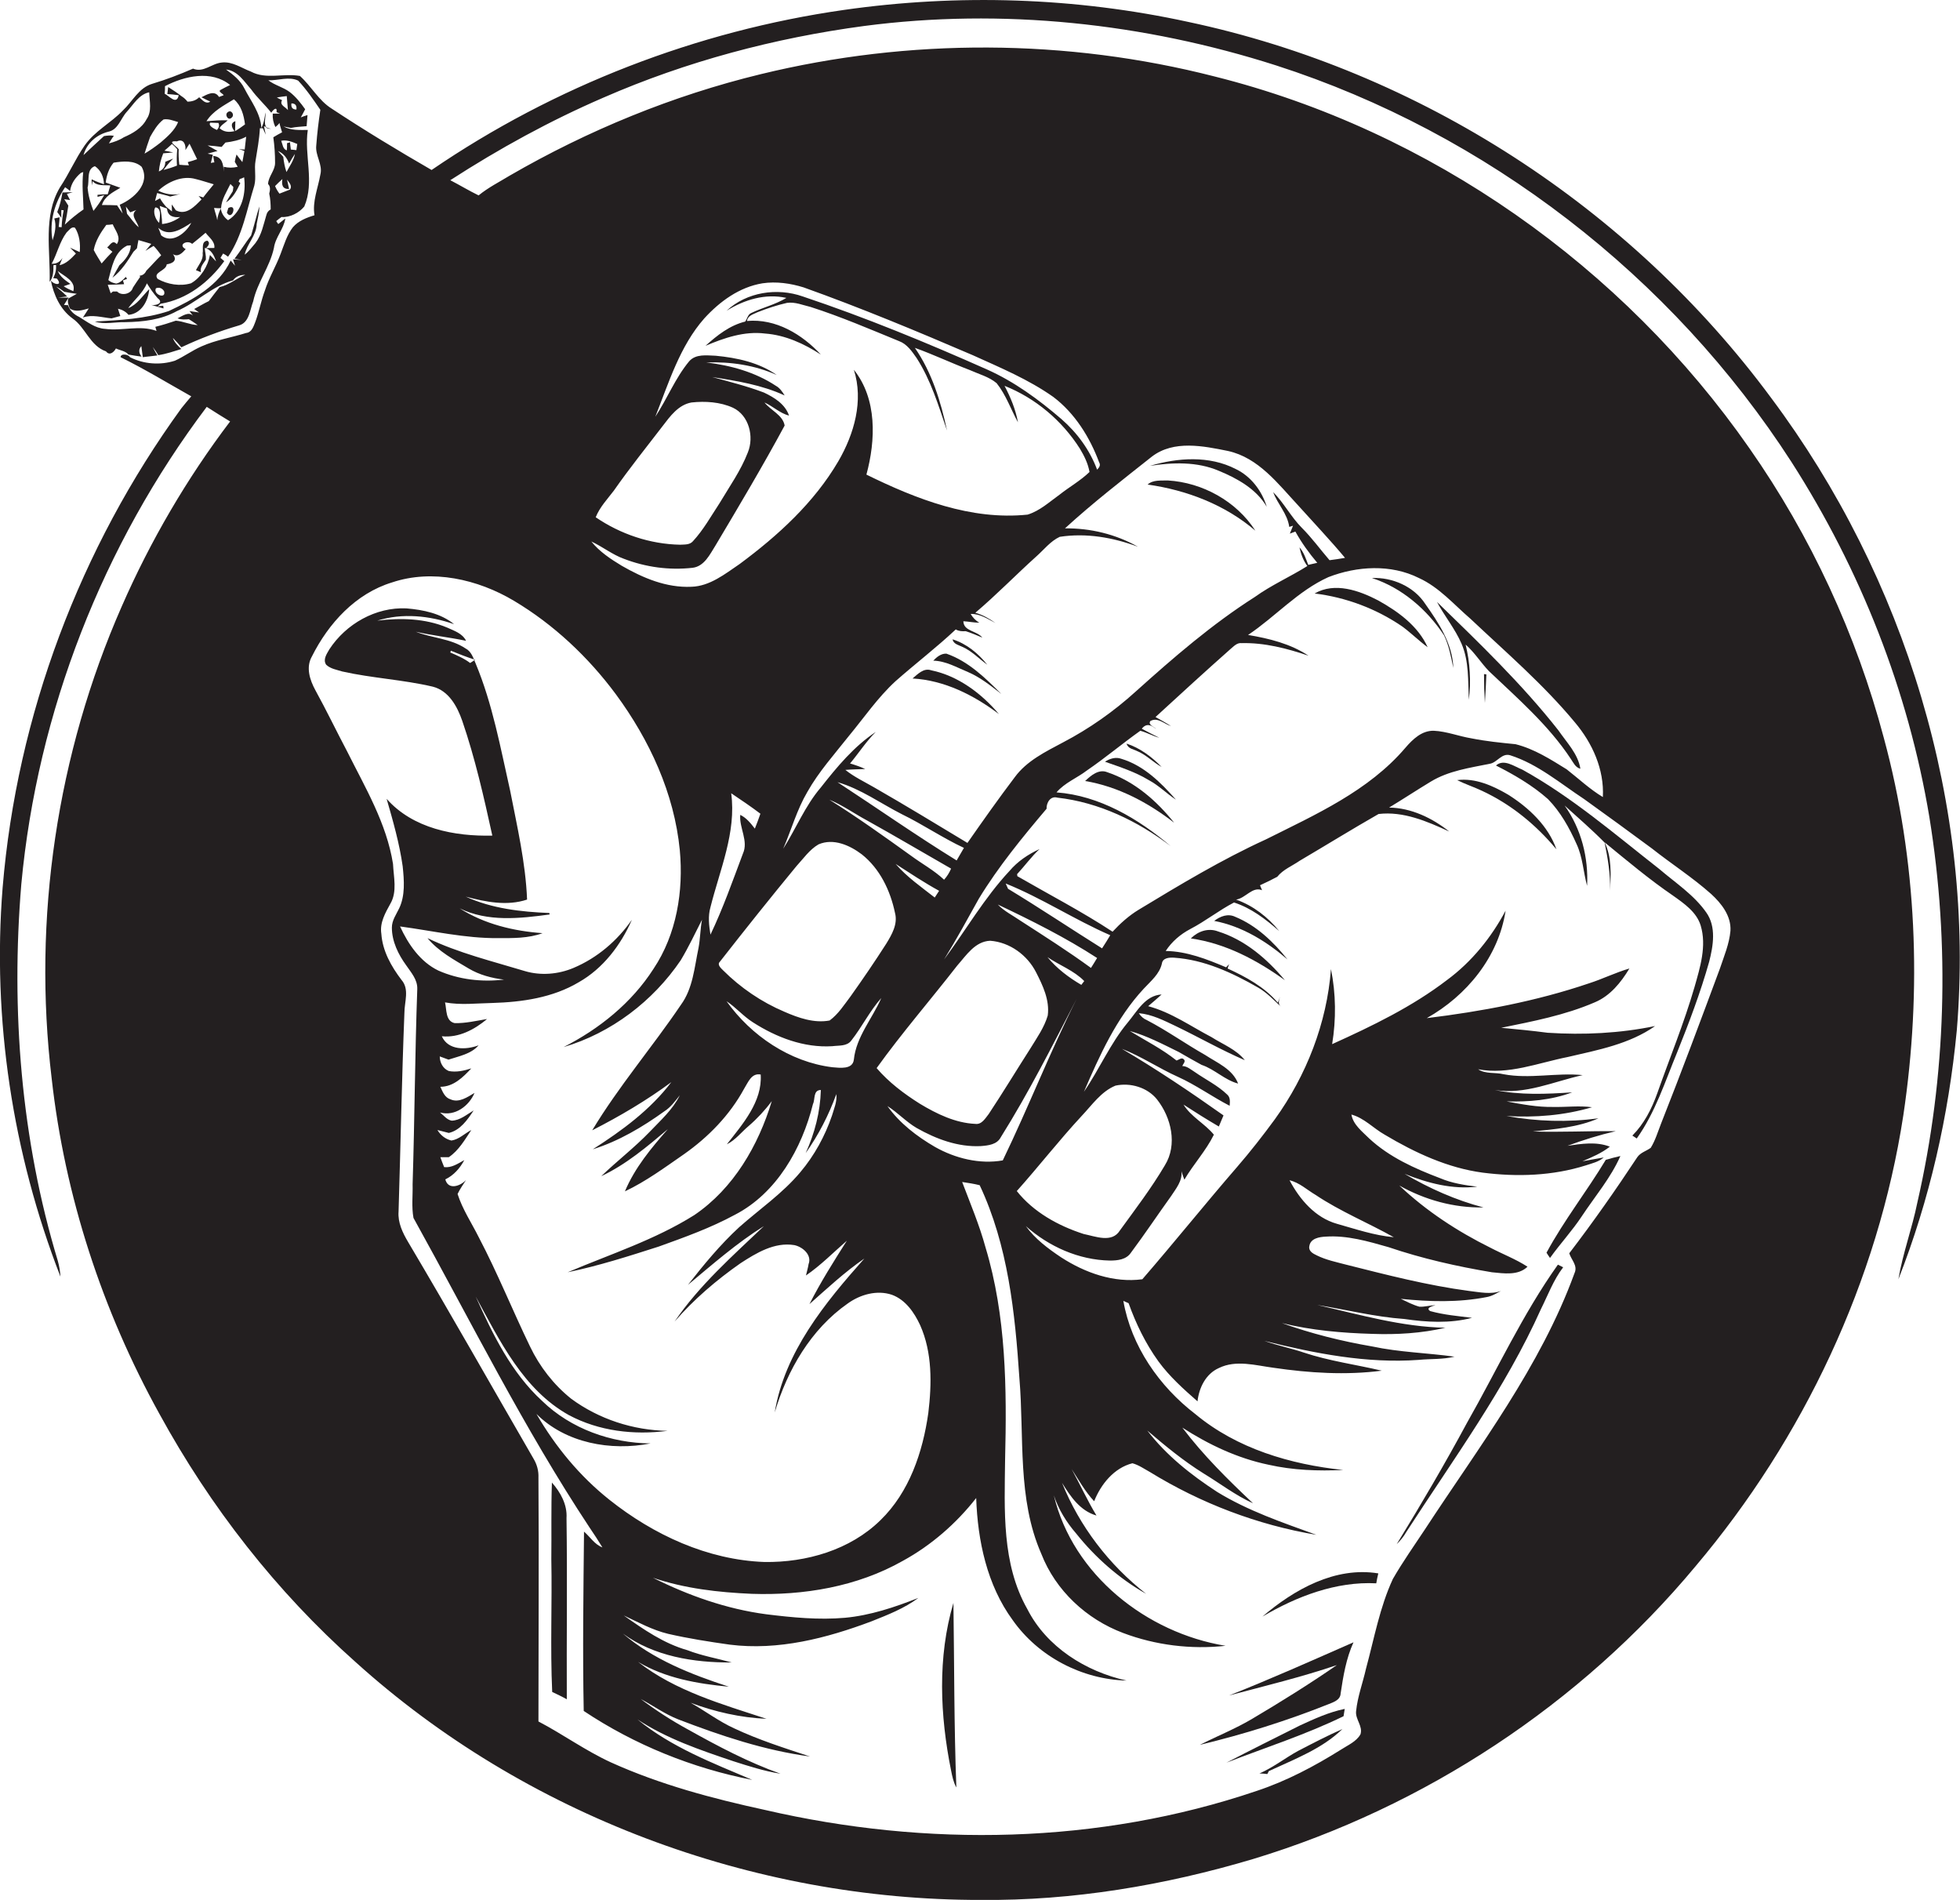 <?xml version="1.0" encoding="utf-8"?>
<!-- Generator: Adobe Illustrator 19.2.0, SVG Export Plug-In . SVG Version: 6.00 Build 0)  -->
<svg version="1.1" id="Layer_1" xmlns="http://www.w3.org/2000/svg" xmlns:xlink="http://www.w3.org/1999/xlink" x="0px" y="0px"
	 viewBox="0 0 671.2 650.5" enable-background="new 0 0 671.2 650.5" xml:space="preserve">
<g>
	<path fill="#231F20" d="M606.5,136.2C558.4,71.1,486.1,24.3,406.9,7.5C368.3-0.9,328.2-2.2,289,3.4c-50.4,7.2-99.2,26.1-141.2,54.8
		c-11.6-6.7-23-13.6-34.2-21c-4.5-2.8-7-7.7-10.9-11.2c-5.6-1-11.6,1.3-16.8-1.5c-3.2-1.2-6.3-3.5-9.9-3.1c-3.5,0.3-6.3,3.6-9.9,2.1
		c-4.6,2-9.3,3.8-14,5.2c-4.6,1.4-6.7,6-10,9.1c-4.1,4.3-9.6,7-13.1,12c-3.2,4.6-5.4,9.8-8.5,14.4C14.7,74,17.3,85.8,17,96.5
		c1.3-1.6,1.3-3.8,1.3-5.7l0.9-0.1c0.1,1.6-0.2,3.1-1,4.5l1.3,0.2c2.2,2.7-1.3,2-2.1,0.6c1,5,3.2,9.9,7.4,13
		c4.5,3.1,6,9.4,11.5,11.3c1.3,1.7,2.8,0.1,3.4-1c1.4,0.7,3.2,0.8,4.3,2.1c1.5,0.3,3,0.5,4.5,0.7c-0.9-1.1-1.2-2.4-0.1-3.6
		c0.2,1.3,0.3,2.5,0.5,3.8c1.2-0.2,3.7-0.4,5-0.6c-0.6-1-1.1-1.9-1.6-2.9c0.7,0.9,1.3,1.8,1.9,2.8c2.7-0.4,5.3-1.3,7.9-2.1
		c-1.2-1.1-2.4-2.3-2.9-3.8c1,1,2,2.1,2.9,3.2c6.4-3,13-5.5,19.8-7.5c3.5-1,3.7-5.4,4.8-8.2c1.4-6.5,5.7-11.8,7.1-18.3
		c0.5-3.7,3.4-6.5,3.9-10.1c-0.8,0.6-1.6,1.3-2.4,1.9c-0.2-0.2-0.5-0.7-0.7-1c0.6-0.5,1.2-1,1.8-1.4c2.9,0.2,6-1.4,7.8-3.6
		c3.6-8.4-0.1-17.5,1.2-26.2c-2.8,0-5.8,0.2-8.3-1.2c0.8,0.2,1.7,0.3,2.5,0.5c1.8-0.4,3.6-0.4,5.4-0.6c0.1-1,0.2-2.8,0.3-3.8
		c-0.8,0.2-1.5,0.5-2.3,0.8c0.5-0.9,1-1.8,1.5-2.8c-1.5-2.1-3.2-4.3-5.3-5.9c-2.3-1.7-5.1-2.3-7.3-4c3.3,0.1,7.1-1.4,10.2,0.1
		c2.9,3.1,5.2,6.5,7.6,10c-0.6,4-1.1,8.1-1.4,12.2c-0.4,3.5,2.3,6.5,1.4,10c-0.8,4.6-2.8,9.2-2,13.9c-2.7,0.8-5.5,1.9-7.4,4.1
		c-2.1,2.7-3,6-4.2,9.1c-1.6,4.3-4,8.2-5.4,12.6c-1.3,3.5-2,7.3-3.3,10.8c-0.6,1.5-1.2,3.5-3.1,3.7c-5.1,1.6-10.4,2.4-15.3,4.6
		c-3.2,1.4-6,3.5-9.1,4.9c-5,1.6-10.7,1.2-15.4-1.2c-0.5-1-3.2-1.4-3.2,0c8.3,4.1,16.2,8.9,24.2,13.4c-1.1,1.3-2.3,2.7-3.4,4.1
		C27.4,187.6,5.8,244.9,0.9,303.9c-3.6,45.1,3.4,91,19.8,133.2c-0.1-1.8-0.4-3.6-0.9-5.4C7.2,390.1,3.7,346,7.3,302.7
		c5.5-59,27.9-116.2,63.5-163.4c2.7,1.7,5.3,3.4,8,5c-14.8,19.5-27.3,40.9-37.1,63.3c-22.2,50.5-30.6,106.9-24,161.7
		c4.5,40.2,17.3,79.4,36.9,114.8c17.4,31.8,40,60.8,67.1,84.9c58,52.4,136.1,81.6,214.2,81.5c31.5,0.3,63-5,93.2-14
		c58.7-17.8,112.2-53,151.5-100.2c37-43.8,62.5-97.7,71.2-154.5c6.4-42.9,4.7-87.2-6.7-129.2c-9.4-35.4-25-69.1-46-99.1
		C555.8,91.3,489.8,44.7,416,26.2c-50.7-13-104.6-13.2-155.5-0.8c-30.1,7.3-59.1,19.2-85.9,34.7c-3.6,2.2-7.4,4.1-10.7,6.8
		c-3.3-1.6-6.4-3.5-9.7-5.2c16.7-10.8,34.2-20.4,52.5-28.3c28.4-12.4,58.6-20.4,89.2-24.5c47.3-6.2,95.8-1,141.1,13.5
		c72.1,23.2,135.5,72.2,176.5,135.8c23.6,36.8,40,78.3,47.2,121.5c7.1,43.7,5.8,88.8-4.1,132c-1.8,8.9-5,17.4-6.5,26.3
		c10.7-27.2,17.2-56,20-85.2C676.5,276,652.5,197.7,606.5,136.2z M99.8,35.4c1.3,0,1.9,0.7,1.7,2.1C100.2,37.5,99.6,36.8,99.8,35.4z
		 M56.5,29.5c6.7-3.5,15.9-5.6,22.3-0.4c-1.1,0.5-2.2,1.1-3.3,1.7c-0.9,0.6,0.8,1.2,1.1,1.8c-0.5,0.2-1,0.4-1.6,0.6
		c-1.5-2.5-4.2-0.8-6,0.1c0.7,0.4,2.2,1.1,3,1.5c-1.6,1-2.7-0.6-3.8-1.5c-1.1,1.1-2.5,1.5-4,1.5c-0.6-0.8-1.3-1.4-2.1-1.9
		c-1.4-1.1-2.9-2.1-4.5-3.1l-0.3,2.4c1.3,0.1,2.6,0.2,3.9,0.4c-0.7,3.5-3.3,0.2-4.8-0.5C56.5,31.1,56.5,30.3,56.5,29.5z M48,94.8
		c-0.8,1.2-1.7,2.4-2.5,3.7c-0.6,2.2-3.9,2.9-5.4,1.3c-0.3,0-1,0-1.4,0l-0.8,0.6l-1-2.9c1.9,0,3.7-0.1,5.6-0.2
		c-0.1-0.3-0.3-1-0.4-1.3l1.4-0.5l-0.4-0.7c-1,1-1.9,2-3.3,2.3c-1-0.2-1.9-0.5-2.7-1.2c1.2-4.3,1.9-9.5,6.4-11.8l1.3-0.1
		c-0.1,2.8-1.9,5-3.9,6.8c-0.8,1.4-1.6,2.8-2.4,4.3c3.1-2.4,5.2-5.7,7.2-8.9c0.3-0.3,0.9-0.9,1.2-1.2c0.2-1,0.3-1.9,0.5-2.8
		c1.5,0.4,3,0.9,4.4,1.3c-0.5,0.6-1.5,1.8-2,2.4c0.9-0.6,1.9-1.2,2.8-1.7c1,1,1.8,2.1,2.6,3.2c-1.8,1.7-3.3,3.5-5.1,5.3
		c-0.5,1.1-1.3,1.6-2.3,1.7L48,94.8z M31.6,63.5l0.1-1.5c1.5,1.8,4,1.3,6.1,1.5c-0.3,1-0.6,2-0.9,3c-0.9,0-2.7,0.1-3.5,0.2
		c0,0.2,0,0.5,0,0.7l2.3-0.6c-1.1,1.9-2.3,3.7-3.7,5.4c-1-2.6-1.8-5.3-2-8c0.7-2.4-0.5-6.3,2.5-7.3c2,1.3,3.1,3.8,3.1,6.2
		c-1.4-0.5-2.8-1-4.2-1.7C31.3,61.7,31.5,62.9,31.6,63.5z M47.5,77.8c-1.6-1.3-2.7-3.1-4-4.6c-0.1-0.6-0.3-1.8-0.4-2.5
		c0.4,0.5,1.1,1.5,1.5,2c0.5-0.2,1.6-0.6,2.1-0.8C44.4,73.6,47,75.8,47.5,77.8z M41,70.1c0.4,1,0.7,2,1,3c-0.7-0.9-1.3-1.9-1.9-2.8
		c-1.7-0.1-3.4-0.1-5.2-0.1c0.9-3,3.8-4.4,6.3-5.9c-1.7-0.6-3.3-1.2-5-1.8c0.3-2.5,1.1-4.9,2.7-6.8c3.1-0.5,7.1-0.9,9.6,1.4
		C51.6,62.8,45.9,68,41,70.1z M36.4,77c0.5,0,1.7-0.1,2.2-0.2c0.9,2.2,3,4.4,1.4,6.8c-1.5-1.7-2.3,0.4-3.3,1.1
		c0.5,0.4,1.3,1.1,1.8,1.5c-1.3,1.3-2.5,2.6-3.7,4c-0.9-1.5-1.9-3-2.7-4.6C32.7,82.4,34.5,79.6,36.4,77z M54.2,65.3
		c3.3-3.1,8.3-5.3,12.8-4c2.1,0.5,4.1,1.2,6.2,1.8c-1.2,1.5-2.5,3-3.6,4.5c-0.4-0.1-1.2-0.4-1.6-0.5c0.3,0.3,0.8,0.9,1,1.2
		c-2.3,2.3-5.2,5.6-8.8,3.7c-0.3-0.5-1-1.5-1.4-2c0,0.6,0.1,1.8,0.1,2.4c-0.5-0.4-1.5-1.2-2-1.6c-0.8-0.9-1.5-1.8-2.1-2.9l-1.7,0.9
		l0.7-2.7c1.5,0.4,3,0.7,4.5,1.2c1.1-0.3,2.3-0.6,3.5-0.9C59.3,66.9,56.6,66.5,54.2,65.3z M56.3,51.6c0.9-0.8,1.8-1.5,2.6-2.3
		c0.5,0.4,1.4,1.3,1.8,1.8c-0.2,1.9-0.2,3.7-0.1,5.6c-1.5,0.6-3.1,1.1-4.6,1.5c1-1.4,2.1-2.7,3.3-3.9c-0.7,0.3-2,0.8-2.7,1.1
		c0,1.6-0.7,2.7-2.2,3.3c0.2-2.1,0.7-4.2,1.5-6.2c1.1-0.1,2.3-0.2,3.4-0.3C58.6,52,57.1,51.7,56.3,51.6z M64.9,49.2
		c0.9,1.8,1.7,3.5,2.6,5.3c-1,0.4-2.1,0.7-3.2,1l0.4,1.1c-0.8,0-2.5-0.1-3.3-0.2c-0.2-1.8-0.3-3.6-0.2-5.3c-0.6-1-4.4-3-0.6-2.7
		c2.3-1.1,3.1,1.2,2.9,3C63.9,50.8,64.6,49.7,64.9,49.2z M65.5,76.3c-1.8,3.5-6.6,7.3-10.3,4.3c-0.3-0.9-0.6-1.7-1-2.6
		C57.8,81.3,62.1,78.5,65.5,76.3z M55.5,76.7c0-2.1-0.3-4.1-0.8-6.2c0.6,0.2,1.8,0.7,2.5,0.9c0.2,2.5,2,3.2,4.5,2.9
		C59.8,75.7,57.7,76.5,55.5,76.7z M54.5,76.3c-1.2-1-2.3-3.8-1.3-5.3C55.5,71.2,54.7,74.6,54.5,76.3z M53.4,98.7
		c1.1-0.4,2.1-0.1,2.8,1C57,102.6,52.3,100.8,53.4,98.7z M54,95.5c-1.8-2.3,2.9-2.7,3.1-5c2-0.3,3.8-1.3,2.1-3.5
		c1.8,1.2,3.3-0.5,4.4-1.7c-2.9-1.5,0.6-3.3,2.2-1.8c1.6-1.3,3.1-2.5,4.6-3.8c1.2,1.6,3.3,3,3,5.2c-0.7,0-2.2,0-2.9,0.1
		c1.2-1.1,1.4-2,0.5-2.6c-2.2,0.3-1.3,2.8-1.6,4.3c0.3,2.2-1.4,4-2.3,5.8c0.4,0.2,1.3,0.5,1.7,0.7c-0.4-1.8,0.9-3,1.7-4.3
		c0.1-1.3-0.3-2.7-0.4-4c2.3,0.5,3.2,2.6,3.9,4.6c-0.5-0.5-1.5-1.6-2.1-2.2c-0.7,3.8-3.1,7.8-6.5,9.7C61.7,98.1,57.4,97.4,54,95.5z
		 M73.3,71.2c0.8,0.1,1.6,0.1,2.4,0.1c0.2-3.1,1.9-5.6,3.2-8.3l1,1c0,0.4-0.1,1.1-0.2,1.5c-0.8,1.3-1.6,2.5-2.3,3.8
		c2.4-1.5,3.7-4.1,4.9-6.6c-0.1-0.1-0.4-0.4-0.6-0.5l0.4-0.9c0.4-0.1,1.2-0.4,1.5-0.6c0.7,5.3-0.6,11.7-5.5,14.7
		c-1.4-1-2.2-2.3-2.5-4c-0.6,1.3-1.1,2.6-1.2,4C74.2,74,73.6,72.6,73.3,71.2z M83.8,51.2c-0.5,0-1.5-0.1-2-0.2
		c0.5,0.2,1.4,0.5,1.9,0.7c-0.2,1-0.5,2.8-0.7,3.8c-0.7-0.9-1.4-1.7-2-2.6c-0.2,0.6-0.5,1.8-0.6,2.5c0.3,0.6,0.7,1.1,1,1.7
		c-1.6,0.4-3.2,0.4-4.8,0c0,0.4,0,1.3,0,1.7c-0.1-2.5-0.5-5.2-3.6-5.4l0.4,2.2c-0.3,0-0.9,0.1-1.2,0.2c0.2-0.7,0.5-2.1,0.7-2.8
		l-1.8-0.4c0.8-0.2,2.5-0.7,3.4-0.9c-1.1-0.6-2.3-1.3-3.4-1.9c1.6,0.1,3.2,0.3,4.8,0.5c0.3-0.4,1-1.1,1.3-1.5c2.4-0.3,4.9-0.8,7.1-2
		C84.1,48.2,84,49.7,83.8,51.2z M72,42c0.7,0,2.1,0.1,2.8,0.1c0.4,0.8,0.2,1.6-0.5,2.4C73.4,44.1,71.2,43.1,72,42z M80.5,44.9
		c0-0.8,0.1-2.5,0.1-3.4c-1.9,0.6-1.2,2.3-0.3,3.4c-2.1,0.5-3.8,0.2-5.1-1c0.6-1.2,1.9-1.8,2.8-2.7c-2.4-0.1-4.9,0.1-7.3,0.3
		c2.2-3.5,6-5.4,9.4-7.5c2.5,2.1,3.4,5.4,3.8,8.6C83.1,43.2,81.4,44.4,80.5,44.9z M56,40.9c1.7-0.3,3.3,0.4,5,0.9
		c-1.2,2.9-3.7,5-6,7c-1.8,1.4-3.6,2.7-5.5,3.8c0.6-1.9,1.2-3.8,1.9-5.7C52.6,44.8,53.9,42.5,56,40.9z M37.1,45.1
		c3.4-0.7,4.2-4.5,6.3-6.8c2.3-2.5,4.2-6,7.7-6.7c0.1,3.1,1,6.5-0.9,9.2c-1.6,3.1-4.8,4.9-7.8,6.2c-1.5,1-3.3,1.6-5.1,2.1
		c0.4-0.7,1.2-2,1.7-2.6c-1.1-0.2-2.3-0.1-3.4,0.1c-1.8,1.6-5.3,4.9-7,6.5C29.7,49,33.1,46.1,37.1,45.1z M22.3,64.1
		c0.6,0.4,1.1,0.8,1.7,1.3c0.3-2.5,1.8-4.6,3.7-6.2l0.8-0.3c-0.5,4.3,0,8.6,0.1,12.8c-2.3,1.6-4.4,3.3-6.4,5.2
		c0.5-2.1,0.9-4.3,1.2-6.5c-0.5-0.7-0.9-1.5-1.4-2.2l2,0.3l-1.1-2.1l2-0.6c-1.2,0-2.3,0.1-3.5,0.1c-0.4,2.3-0.9,4.5-1.8,6.7
		c0.5,0.7,1,1.3,1.4,2l0-2.7l0.8,0.1c-0.4,1.9-0.6,3.8-0.7,5.8l-1-0.1c0.1-0.8,0.3-2.5,0.3-3.3c-0.4,0.1-1.3,0.3-1.8,0.4
		c0.8,2.5,0.2,5-0.6,7.5C16.8,75.8,18.8,69.3,22.3,64.1z M17.7,90.3c1.9-3.5,2.7-7.5,5.1-10.7c0.8-0.7,1.7-2.2,2.9-1.6
		c1.5,2.4,1.9,5.5,1.6,8.3c-1.1-0.5-2.2-1-3.3-1.5c0.5,0.5,1.5,1.5,2,2c-1.6,1.7-3.3,3.5-5.6,4l1-2.5C20.5,89.7,19.3,90.4,17.7,90.3
		z M19.8,92.8c2.2,1.8,6.3,3.4,5.3,6.9c-1.2-0.5-2.3-1-3.3-1.7c0.8-0.3,1.5-0.5,2.3-0.8C22.4,96,20.6,94.8,19.8,92.8z M99.3,64.9
		c-1.2,0.5-2.4,0.9-3.6,1.4c-0.6-0.8-1.1-1.6-1.5-2.6c0.8-0.8,1.6-1.6,2.5-2.4c-0.3,2,0,3.5,2.3,3.4c-0.2-0.8-0.5-2.4-0.7-3.2
		C99,62.5,100.2,63.6,99.3,64.9z M98.1,58.9c-0.6-1.7-0.9-3.5-1.1-5.2c-0.6-0.7-1.2-1.3-1.8-2c1.9,0.8,3.1,2.4,3.8,4.3
		c0.6-1.1,1.3-2.3,2-3.3C100.6,55,99.2,56.8,98.1,58.9z M101.8,49.3c-0.1,0.5-0.2,1.6-0.3,2.1c-0.5,0-1.4-0.2-1.9-0.2
		c-0.1-0.6-0.2-1.8-0.3-2.5c-0.3,0.1-0.8,0.3-1,0.3c0,0.6,0,1.9-0.1,2.5c-1.4-0.5-1.4-2.1-1.9-3.3C98.3,47.8,100.1,48.6,101.8,49.3z
		 M98.2,32.9c0.1,1.6,0.3,3.2,0.4,4.8c-0.8-1.1-3-1.7-2-3.4c-0.5-0.2-1.4-0.7-1.8-0.9C95.6,33.2,97.4,33,98.2,32.9z M92.9,38.6
		c0.6-1,2.1-2.4,1.8-0.2l1.2,0.5c-0.6,0-1.9,0-2.5,0c-0.1,1.6,0.2,3.1,0.9,4.6c0.5-0.4,1-0.8,1.4-1.4c0.2,1.1,0.6,2.1,0.9,3.2
		c-1,0.5-2,1.1-3,1.7c0.4,2.9,0.6,5.8,0.6,8.8c0,2.6-2.3,4.6-2.4,7.2c0.9,0.9,0.7,2.1,0.4,3.3c0.4,1.8,0.5,3.6,0.5,5.4
		c-0.8,0.4-1.3,1.1-1.5,2c-1,3.3-1.6,6.7-3.7,9.5c-1.2,1.4-2.3,2.9-3.7,4c0.8-3.8,4-6.5,4.1-10.5c0.4-2,0.9-4,0.9-6
		C87.8,74,87,77.3,86,80.6c-2,2.6-3.7,5.4-5.7,8c0.6,0.1,1.9,0.3,2.5,0.4l-3-0.2l0.7,2.2c-0.5-0.6-1-1.2-1.5-1.8
		c-4,8.6-12.9,13.4-21.2,17.3c-8.1,2.7-16.8,3.1-25.3,3.6c3.3,1.1,6.9,0.1,10.4,0.2c6.1-0.1,12.3-0.8,17.7-3.8
		c6.7-2.9,12-8.5,19.2-10.5c1-1.4,2.5-1.9,4.2-1.9c-3,1.2-5.6,3.5-8.8,4.2c-1.3,1.6-2.5,3.2-3.7,4.8c-1.7,0.8-3.3,1.8-5,2.7
		c0.5,0.4,1.1,0.8,1.7,1.2l-3.3-0.5l1.2,1.6c-1.5-1.5-3.5,0-5.3,0.9c1.3,0.5,2.6,0.4,3.9,0.3c1,0.6,2,1.3,3,2
		c-2.6-0.1-4.9-1.3-7.5-1.5c-2.3,0.8-4.6,1.5-7,2.1c0.1,0.3,0.3,1,0.4,1.4c-5.7-2.1-11.7,0.1-17.6-0.7c-3.4-0.2-6.1-2.4-8.9-4.1
		c-1.7-0.8-3.2-2.1-3.8-4c-0.4,0-1-0.1-1.4-0.1l1.6-2.5l-3.6,0c0.8-0.1,2.4-0.3,3.1-0.4c-0.9-0.9-2.8-2.6-3.8-3.4
		c1,0.5,1.9,1.1,2.8,1.8c1.4,0.3,2.9,0.5,4.3,0.7c-0.7,0.4-2.2,1.2-2.9,1.6c-0.4,1.2,0.1,2.3,0.5,3.4c2,1.4,4.3,0.6,6.5,0
		c-0.5,0.8-1.5,2.3-2,3.1c3.2-1.1,6.5,0,9.8,0.3c0.8-0.2,2.2-0.6,3-0.8c-0.3-0.8-0.5-1.7-0.8-2.5c1.4,0.3,2.7,1,3.6,2.1
		c4.4-0.4,6.8-4.8,7.1-8.8c-2.3,2.3-4.1,5.3-7.2,6.5c2.1-2.9,5-5.1,6.4-8.5c1.1,1.8,2.3,3.5,3.7,5.1c2.3,1.7-0.7,2.6-2.2,2.3
		c1.4,0.4,2.8,0.8,4.2,1.2l-0.1-0.9l-1.9,0.2l1-0.9c9-1.5,16.5-7.3,21.8-14.6c-0.3-0.3-1-0.8-1.3-1.1c0.2-0.4,0.7-1.1,0.9-1.5
		c0.6,0.3,1.2,0.7,1.7,1.1c5-7.3,6.4-16.1,9-24.4c0.7-2.8-0.1-5.7,0.4-8.4c0.6-3.7,1.3-7.4,1.5-11.2l1,0c0.2,0.5,0.7,1.6,1,2.2
		l-0.6-2.9c0.2,0.1,0.5,0.2,0.8,0.3c-1-1.1-0.1-3.5-0.3-5c-0.3,1.8-0.5,3.7-1.4,5.3c-0.3-5.1-3.6-9.2-5.8-13.5
		c-1.4-2.8-3.8-4.7-6.3-6.5c4,0.4,6.2,4.1,8.6,6.8C88,33.4,90.7,35.8,92.9,38.6z M485.9,197.9c7,3.2,12,9.1,17.7,14
		c12.2,11.5,25,22.5,35.7,35.4c6,7.1,10.1,16.1,9.6,25.6c-4.5-2.7-8.3-6.3-12.4-9.5c-5.5-3.4-11.1-7-17.5-8.6
		c-5.1-0.5-10.1-1-15.1-2c-4.3-0.7-8.5-2.4-12.9-2.6c-4.1-0.1-7.2,2.9-9.7,5.8c-12.6,14.8-30.8,22.9-47.8,31.4
		c-15.1,6.9-29.4,15.5-43.6,24.1c-3.3,2-6.3,4.7-8.9,7.5c-10.5-6.9-21.7-12.7-32.6-19c0-0.2-0.1-0.5-0.1-0.7c2.6-2.8,4.9-6,7.7-8.6
		c-3.9,1.8-7.5,4.2-10.3,7.5c-8.6,9.2-14.9,20.2-22.4,30.3c4.2-6.8,8-13.8,11.9-20.8c6.7-11,14.9-21,23.2-30.8
		c-0.1-2,1.3-4.5,3.7-3.8c14.2,1.6,27.5,8,38.8,16.6c-11.1-9.4-24.4-17.3-39.1-18.4c2.8-3.3,7-4.9,10.4-7.5
		c6.3-4.3,12.1-9.2,18.3-13.6c2.2,0.6,4.3,1.8,6.5,2.4c-2-1-4-2-6-3.1c1.6-2,3.2-1.3,4.9,0.1c-0.7-0.9-2.8-1.3-2-2.7
		c2.5-1.5,4.8,1,7.1,1.7c-1.7-1.1-3.5-2.1-5.3-3.1c8.5-7.8,17-15.6,25.7-23.3c1.1-0.9,2.2-2.2,3.8-2c7.8-0.2,15.5,1.8,22.9,4.3
		c-6.2-4.1-13.5-5.9-20.7-7.1c9.4-6.3,17.1-15.1,27.5-19.8C464.7,193.8,476.3,193.1,485.9,197.9z M250.4,271.6c3.4,2.3,6.7,4.5,10,7
		c-0.6,1.7-1.2,3.4-1.9,5.1c-1.4-1.8-2.9-3.7-5-4.7c-0.4,4.5,2.9,8.9,0.9,13.3c-3.5,9.3-6.8,18.7-11.1,27.7c-0.5-3.1-0.9-6.3,0-9.4
		C246.5,297.8,252.2,285,250.4,271.6z M246.5,329.3c8.6-11,17.3-21.9,26.2-32.7c2.4-2.6,4.5-5.7,7.6-7.5c5.1-2.2,10.7,0.3,14.8,3.4
		c6.2,4.9,9.8,12.4,11.4,20.1c1,3.8-1.1,7.4-3,10.5c-3.9,6.1-8,12.1-12.2,18c-2.2,2.9-4.2,6.1-7.2,8.3c-5.3,1-10.7-0.9-15.5-3
		c-7.8-3.3-15-8.2-21-14.2C246.9,331.5,245.5,330.3,246.5,329.3z M296.9,280.9c9.7,5.4,19.2,11,28.8,16.5c-0.6,1.4-1.4,2.7-2.4,3.8
		c-3.4-3.2-7.5-5.4-11.3-8.2c-9.2-6.6-18.4-13.2-28-19.2C288.6,275.7,292.6,278.6,296.9,280.9z M286.8,267.8c8,2.3,14.8,7.3,22.1,11
		c7.2,3.5,13.9,8.1,21.2,11.5c-0.8,1.4-1.7,2.9-2.5,4.3C313.8,286.1,300.4,276.7,286.8,267.8z M321.6,305c-0.5,0.8-1,1.5-1.5,2.3
		c-4.6-3.6-9.5-7-13.4-11.5C311.7,299,316.5,302.2,321.6,305z M257.8,350c8.1,5.2,17.5,8.8,27.2,8.2c2.2-0.3,5,0.1,6.5-1.9
		c3.7-4.7,6.3-10.1,10.3-14.6c-3.1,7.1-8.6,13.3-9.4,21.1c-0.4,3.5-4.9,2.8-7.4,2.6c-14.5-1.8-27.8-10.8-36.2-22.6
		C252,344.9,254.5,347.9,257.8,350z M327.8,330.6c3.1-3.5,6.1-8.3,11.3-8.5c6.7,0.5,12.7,4.9,15.7,10.8c2.3,4.5,4.7,9.5,4,14.8
		c-1.2,4.1-3.7,7.6-5.9,11.2c-4.8,7.5-9.4,15.1-14.3,22.5c-1.2,1.5-2.4,3.7-4.6,3.4c-6.8-0.3-13.2-3.4-19-6.9
		c-5.4-3.4-10.6-7.3-14.8-12.2C308.9,353.6,318.7,342.3,327.8,330.6z M313.9,386.2c6.7,3.8,14.2,6.6,22,6.2c2.5-0.2,5.5-0.5,6.8-3
		c9.6-15.3,17.7-31.4,26-47.4c-9.1,18.1-16.5,37.1-25.3,55.3c-7.9,1.4-16.3-0.7-23.2-4.6c-6.2-3.6-12.1-8.1-16.3-14
		C307.4,380.9,310.3,384.1,313.9,386.2z M370.4,382.1c3.6-3.8,6.7-8.4,11.6-10.4c5.1-1.1,10.9,0.6,14.2,4.7
		c4.9,6.2,7.1,15.5,2.7,22.6c-4.6,7.8-10.1,15-15.4,22.3c-2.7,4.4-8.4,2-12.4,1.2c-8.7-2.8-17.2-7.5-22.9-14.7
		C355.7,399.4,362.7,390.4,370.4,382.1z M370.3,337.2c-4.3-2.5-8.4-5.6-11.6-9.5c4.1,2.8,9.1,4.6,12.6,8.2
		C371,336.3,370.5,336.9,370.3,337.2z M349.4,315.2c-2.6-1.8-5.5-3.2-7.7-5.5c11.6,5.5,23.2,11.3,34,18.3c-0.7,1.2-1.4,2.3-2.1,3.4
		C365.8,325.7,357.6,320.5,349.4,315.2z M345.2,304.3c-0.2-0.4-0.6-1.3-0.8-1.8c12.4,5,23.6,12.4,35.8,17.7c-0.9,1.5-1.8,3-2.8,4.5
		C366.7,318,356.1,310.9,345.2,304.3z M420.5,154.4c10.5,2.3,17.2,11.3,24.1,18.7c5.4,6,10.9,11.8,16,17.9c-1.8,0.3-3.5,0.6-5.3,0.8
		c-3.2-3.7-6-7.6-9.5-11.1c-3.7-3.7-6.1-8.5-9.8-12.2c1.5,4.1,4.9,7.4,5.5,11.9c0.3-0.1,1-0.3,1.3-0.4c-0.3,0.7-0.8,2-1.1,2.7
		l1.9-0.7c2.1,3.8,4.7,7.4,7.5,10.7c-0.8,0.2-2.3,0.5-3.1,0.7c-0.8-2.1-1.5-4.3-3-6c0.5,2.3,1.3,4.5,2.7,6.4
		c-5.9,3.7-12.3,6.5-18,10.6c-14.6,9.3-27.8,20.7-40.7,32.3c-7.6,6.9-16,12.8-25,17.5c-6,3.2-12.4,6.3-16.5,11.9
		c-5.6,7.4-10.9,14.9-16.2,22.5c-10.6-6.4-21.3-12.9-32.1-19.1c-3.3-1.9-6.7-3.5-9.7-5.9c2.3-0.2,4.5-0.2,6.8-0.3
		c-1.7-0.8-3.5-1.4-5.2-1.9c3-3.6,5.5-7.5,8.8-10.8c-7.5,5-13.3,12-18.8,19c-5.4,6.3-8.5,14.1-12.9,21c2.8-6.5,4.7-13.4,8.3-19.5
		c3.9-6.9,9.2-12.8,14.1-19c5.3-6.4,10-13.3,16.1-18.9c6.8-6,14-11.5,20.6-17.7c1,0.6,2.2,0.7,3.4,0.6c1.9,0.6,3.8,1.4,5.7,2.2
		c-1.9-2.4-6.4-2.1-6.5-5.6c1.8,0.1,3.7,0.5,5.5,0.5c-1.3-0.7-2.3-1.8-3-3c3.2-0.1,5.8,1.7,8.5,3.1c-2.1-1.5-4.4-2.8-6.9-3.5
		c7.2-6.1,13.9-13,20.9-19.3c2.6-2.3,4.8-5.2,8-6.7c9-1.4,18.3,0.2,26.8,3.4c-7.6-4.3-16.3-6.4-25-6.3c9.5-8.7,19.7-16.6,29.8-24.6
		C402,150.6,412.1,152.7,420.5,154.4z M210.2,168c5.3-7.6,11.1-14.8,16.7-22.1c2.6-3.4,5.4-7.3,9.9-8.1c4.7-0.5,9.8-0.2,14.2,1.8
		c5.5,2.6,7.3,9.9,5.1,15.3c-2.4,6.2-6.3,11.7-9.7,17.4c-2.9,4.4-5.5,9.1-9.1,13c-1.1,1.3-2.9,1.1-4.4,1.2
		c-10.3-0.2-20.4-3.6-28.9-9.4C205.4,173.6,208,170.9,210.2,168z M213.6,191.3c7.5,2.9,15.6,4,23.6,3.1c4-0.5,5.9-4.6,7.8-7.6
		c8.1-13.6,16.2-27.2,23.7-41.1c-0.6-3.6-4.8-5.2-6.9-7.9c2.9,1.3,5.3,3.7,8.4,4.5c-1.3-3.9-5-6.2-8.6-7.9
		c-5.8-2.2-11.8-3.7-17.7-5.3c8.4,1.3,17,2.7,24.8,6.3c-0.8-1.3-1.7-2.6-3-3.3c-7.1-4.7-15.5-7-23.8-8c8.2-0.3,16.6,0.9,24.1,4.3
		c-6.1-4.3-13.6-5.9-20.9-6.6c-3.1-0.1-6.8-0.7-9.1,1.9c-4.8,5.8-7.5,12.8-11.6,19c4.6-11.6,8.4-24.2,16.8-33.7
		c5.3-5.8,12-10.7,19.9-12c4.7-0.7,9.6,0,14.1,1.4c19.6,7,38.8,15,57.9,23.2c9.5,4.3,19.1,8.3,27.6,14.3
		c7.4,5.6,12.5,13.8,15.7,22.4c0.6,1,0,1.8-0.7,2.5c-2.5-6.7-6.8-12.6-12.2-17.3c-7.8-6.7-16.1-12.8-25.5-17
		c-20.7-9.2-41.6-17.8-63.1-25c-8.8-3.1-19.2-1.5-26.1,4.9c6.1-3.8,13.3-6,20.5-4.4c-3.8,2.3-8.2,3.3-12.1,5.2
		c-1.1,0.5-1.3,1.9-2,2.9c-5.3,1.3-9.6,4.7-13.6,8.3c6.4-2.7,13.3-5.1,20.4-4.2c6.9,0.5,13.4,3.5,19.1,7.2
		c-6.4-6.9-15.4-12.4-25.3-11.5c0.3-1.9,2.2-2.3,3.6-3c3.3-1.3,6.6-2.4,10.1-3.2c2.8-0.4,5.5,0.8,8.1,1.4
		c10.3,3.3,20.3,7.6,30.3,11.7c2.7,1,4.4,3.5,6,5.8c4.9,7.6,7.5,16.3,10.4,24.8c-2.1-9.9-5.2-19.9-11-28.3
		c6.4,2.3,12.5,5.2,18.8,7.6c3.1,1.4,6.6,2.3,9.2,4.5c3.2,4,4.9,9,7.3,13.4c-0.8-4.4-2.5-8.5-4.6-12.5c10.6,4.2,19.7,11.9,25.8,21.5
		c1.5,2.5,2.8,5.1,3.3,8c-3.1,3-6.9,5.1-10.3,7.8c-3.5,2.5-6.7,5.5-10.9,6.8c-19.4,2-38.1-5.3-55.2-13.7c3.2-11.8,3.7-25.9-4.3-35.9
		c3.4,10.6,0.1,22-5.3,31.3c-8.3,14.2-20.7,25.5-33.8,35.2c-5,3.4-10.2,7.6-16.5,7.8c-8.6,0.4-16.6-3-23.9-7.2
		c-3.8-2.3-7.6-4.8-10.4-8.3C206.4,187.2,209.7,189.9,213.6,191.3z M176,205.7c13.6,8.1,25.5,19.3,34.9,32
		c11.5,15.6,20,33.9,21.9,53.4c1.3,14-1.1,28.8-9,40.6c-7.5,11.7-18.6,20.6-30.8,26.8c16.3-4.8,30.6-15.7,40.1-29.7
		c2.7-4.5,4.9-9.2,7.3-13.9c-0.6,3.2-0.6,6.5-1.2,9.7c-1.4,6.6-1.9,13.8-6,19.4c-9.8,14.5-21.3,27.9-30.4,43
		c9.4-4.8,18.6-10.2,27.1-16.5c-7.2,9.5-16.9,16.6-26.9,23c8.9-2.8,17-7.6,24.5-13c2.2-1.4,3.7-3.5,5.3-5.5
		c-2.4,4.9-6.6,8.6-10.3,12.5c-5.2,5.4-11.2,10-16.6,15.2c8.5-4,15.7-10.1,22.8-16.1c-5.7,6.5-11.3,13.2-14.7,21.3
		c7.2-3.4,13.7-8.2,20.2-12.7c8.4-5.9,15.7-13.4,20.6-22.4c1.4-2.2,2.5-5.5,5.7-4.9c0.6,9.3-6.2,17-11.6,23.9c3-1.5,5-4.2,7.5-6.3
		c2.9-2.5,5.6-5.4,7.9-8.5c-4.6,15.2-13.1,29.9-26.5,39c-13.5,8.5-28.8,13.4-43.4,19.6c10.6-2.2,20.9-5.5,31.2-8.8
		c8.9-3.2,17.8-6.4,26.1-10.9c14.3-7.4,22.9-22.7,26.7-37.9c0.8-1.6,0-4.8,2.7-4.8c-0.2,7.5-2.1,14.8-5.2,21.6
		c4.4-6.2,7.9-13,10.5-20.2c0.3,2.6-0.8,5-1.5,7.4c-2.4,7-6,13.6-10.8,19.3c-6.1,7.3-14,12.7-21,18.9c-6.5,6-12.1,12.8-17.5,19.7
		c8.4-7,16.7-14.3,26-20.1C251,429.9,239.5,440,231,452.5c6.6-7.6,14.3-14.2,22.6-20c5.4-3.5,11.6-7.3,18.4-6.2
		c2.9,0.6,6.1,3.4,4.9,6.5c-0.2,1.3-0.6,2.6-0.9,3.9c5.1-3.5,9.4-7.9,14-11.9c-4.5,7.1-9,14.2-12.8,21.7c6.1-5.4,12.1-11,18.8-15.6
		c-13.5,15.2-27.3,32-30.7,52.7c4.3-14.5,12.4-28.5,25-37.3c4.3-3.1,10-4.7,15.1-3c4.7,1.7,7.7,6.1,9.7,10.4
		c4.2,9.4,4,20.1,2.8,30.1c-1.9,13.4-6.5,27.1-16.4,36.7c-10.4,10.2-25.4,14.5-39.7,14.3c-19.5-0.7-38-9.3-53.1-21.3
		c-10.2-8.1-18.5-18.2-25-29.4c10,10,25.5,12.8,39.1,10.1c-13.5-0.1-27.3-5-37.1-14.5c-10.6-9.7-17-22.9-22.8-35.8
		c8.2,15.1,16.3,31.9,31.9,40.6c10.3,5.5,22.3,6.9,33.8,5.4c-11.8-0.2-23.5-4-33-11c-6-4.8-10.8-11-14.1-17.9
		c-6-12.4-11.1-25.1-17.5-37.3c-2.5-5-5.6-9.6-7.3-14.9c0.8-1.7,1.9-3.2,2.9-4.8c-1.9,2.1-6.1,3.6-7.1-0.2c2.9-1.4,5-3.8,6.5-6.6
		c-2.2,1.2-4.3,2.7-6.9,2.4c-0.5-1.2-0.9-2.3-1.3-3.4c0.7,0,2.2,0,2.9,0c3.4-2.3,5.5-6,7.7-9.3c-2.3,1.2-4.2,3.2-6.8,3.6
		c-2.1-0.5-3.7-1.8-4.8-3.6c1.3,0.3,2.6,0.7,3.9,1c3.9-0.9,6.4-4.5,8.5-7.7c-2.4,1.4-4.6,3.4-7.5,3.5c-1.7-0.3-2.7-1.8-4-2.8
		c5.1,1.4,9.9-2.2,11.8-6.7c-2.4,1.4-5.3,3.5-8.2,2.2c-2-0.6-2.7-2.6-3.5-4.3c4.5,0,7.8-3.3,10.6-6.3c-2.5,0.8-5.1,1.4-7.7,0.9
		c-2-0.8-3.1-2.9-3.1-5c1,0.4,2,0.7,3,1.1c3.6-1.2,7.7-1.9,10.3-4.9c-4.3,1.6-10.4,1.8-12.6-3.1c5.8,0.6,11.2-2.3,15.5-5.9
		c-3.7,0.6-7.4,1.5-11.1,1.4c-3.2-0.7-2.7-4.7-3.3-7.1c5.4,1,10.9,0.3,16.3,0.2c10.1-0.3,20.6-1.8,29.5-7.1
		c8.3-4.7,14.4-12.7,18.2-21.4c-5,7.2-11.9,13.1-20,16.5c-5.2,2.2-11.2,2.7-16.6,1.1c-11.2-3.4-22.8-6.2-33.4-11.3
		c3.8,4.6,9.1,7.4,14.1,10.4c3.7,2.2,7.9,3.3,12.1,3.8c-7.6,0.9-15.5,0-22.5-3.1c-6.2-3-10.3-9-13.1-15.1c11.2,1.5,22.3,4.1,33.6,4
		c5.1,0,10.3,0.1,15.2-1.7c-9.9-0.7-19.9-3.1-28.4-8.5c9.6,4.7,20.6,3.5,30.8,2.1c0-0.1,0-0.4-0.1-0.5c-9.7-0.4-19.6-1.5-28.6-5.6
		c6.8,1.8,14.1,3.3,21,1c-0.5-12.6-3.4-25-5.8-37.3c-3.3-14.6-6-29.6-11.8-43.5c-0.8-1.9-1.5-4.2-3.5-5.2c-5.1-3.4-11.4-3.5-17-5.7
		c5.7,1.3,11.5,1.9,17.2,3.1c-1.2-2.5-4-3.4-6.4-4.5c-7.6-3.2-16-3.4-24-2.4c8.6-2.7,17.9-1.7,26.3,1.2c-4.6-3.7-10.5-4.9-16.3-5.4
		c-10.5-0.5-20.7,5.3-26.4,14c-0.9,1.6-2.3,3.5-1.1,5.3c1.5,1.4,3.6,1.7,5.5,2.3c10.2,2.3,20.8,2.8,31,5.2
		c5.5,1.4,8.4,6.8,10.1,11.7c4.4,12.8,7.4,26.1,10.3,39.3c-12.9,0.3-27.2-2.4-36.2-12.6c2.2,7.6,4.4,15.3,5.5,23.1
		c0.5,4.8,0.9,10-1.2,14.4c-1,2.1-2.5,4.1-2.5,6.6c0,4.7,2.2,9.2,4.9,12.9c1.7,2.5,3.9,4.9,3.8,8.1c-0.8,22.3-0.9,44.6-1.6,66.9
		c0.1,3.8-0.4,7.7,0.3,11.5c19.7,35.5,37.8,72,60.3,106c1.5,2.2,3,4.5,4.4,6.8c-2.7-1-4.2-3.6-6.3-5.4c-0.2,20.5-0.5,41-0.1,61.4
		c17.4,11.6,37.2,19.6,57.7,23.6c-13.6-5.8-27.7-11.2-39.3-20.7c10,6.6,21.5,10.5,32.8,14.3c5.3,1.7,10.6,3.4,16.2,4.3
		c-11-3.9-21.4-9.4-31.6-15.1c-5.7-3.1-11.1-6.6-16.3-10.5c4.3,2.3,8.3,5.2,12.9,7c14.6,5.6,29.5,10.6,45.1,12.7
		c-8.8-2.9-17.6-5.7-25.9-9.6c-5.3-2.4-10-6-15-8.8c8.3,3.1,17.1,5.1,26,5.5c-15.2-5-31.2-9.5-44-19.5c9.4,5.6,20.4,7.5,31.1,8.5
		c-12.9-4.2-25.9-9.3-36.3-18.2c10.6,7.8,24.3,10,37.3,9.9c-5.1-1.4-10.3-2.3-15.2-4.2c-8.1-2.3-15-7.1-21.8-11.9
		c4.9,2.3,9.8,5,15.2,6.3c7,1.6,14,2.7,21.1,3.7c16.6,2.1,33.2-2.2,48.6-8c5.5-2.2,11.2-4.4,16-8c-8.1,3.2-16.5,6-25.1,6.8
		c-9,0.8-18.1-0.1-27-1.2c-13.6-1.8-26.6-6.4-38.8-12.5c10.9,3.7,22.4,5,33.8,5.5c17.8,0.6,36.1-2.4,51.8-11.3
		c9.7-5.3,18.3-12.8,25.1-21.5c0.5,14.6,3.7,29.8,12.5,41.8c8.8,12.5,23.7,20.3,39,20.7c-14-3.1-27.4-11.5-34-24.5
		c-8.8-15.5-7.8-33.9-7.6-51.1c0.6-24.4,0.4-49.2-6.7-72.7c-2.1-7.7-5.2-15-8-22.4c2,0.3,4,0.6,6,1.1c9.7,20.6,12.1,43.6,13.6,66.1
		c1.7,20.1-0.8,41.2,7.5,60.1c4.9,12.6,15.5,22.4,28,27.1c11.1,4.2,23.3,5.7,35.1,4.4c-27-4.4-52.3-24.3-58.8-51.5
		c1.6,4.8,4.3,9.2,7.6,13c6.6,8.3,14.8,15.5,24,20.7c-12.7-9.9-22.8-23.1-28.8-38c2.9,4.7,6.2,9.6,11.8,11.2
		c-3.1-5.1-5.6-10.6-8.5-15.9c2.4,3.7,4.6,7.7,7.7,11c2.3-5.8,6.8-11.4,13.1-13c2.2,0.6,4,1.9,6,3c17.4,10.7,36.8,18.1,57,21.5
		c-11.6-4.2-23.4-8.2-34-14.7c-8.9-5.8-17.4-12.5-23.9-21c6.2,5.3,12.4,10.4,19.3,14.7c5.6,3.4,10.9,7.5,16.9,10.2
		c-8.6-8.1-17.1-16.5-24.2-25.9c9,5.8,18.9,10.5,29.5,12.7c8.4,1.9,17,2.2,25.6,1.8c-18.1-1.9-36.4-7.3-50.6-19.1
		c-12.4-9.5-22-23.3-24.7-38.8c0.5,0.2,1.4,0.6,1.8,0.8c2.5,7,5.8,13.8,10.2,19.9c3.8,5.2,8.6,9.5,13.4,13.7
		c0.5-4.6,2.8-9.4,7.3-11.4c5.9-2.9,12.6-0.9,18.7-0.1c12.3,1.8,24.8,2.6,37.1,1c-8.9-2.1-18-3.3-26.7-6.2c-4.4-1.5-9-2.4-13.5-4
		c17.3,4.3,35,7.8,52.9,6.5c4-0.4,8.2-0.1,12.2-1.1c-9.4-1.3-18.9-1.5-28.2-3.5c-10.5-1.8-20.9-4.4-30.9-8c10.1,2.5,20.6,3.4,31,3.7
		c8.4,0.3,16.8-0.2,25-2.1c-15-0.3-29.4-4.5-43.9-7.8c9.9,1.6,19.8,4.1,29.8,4.8c7.6,1.1,15.6,1.6,23.2-0.4c-4.8-0.6-9.6-1-14.3-2.3
		c-1.8-1.1,0.9-1.8,1.8-2c-1.9,0-3.7,0.6-5.5,0.5c-2.2-0.6-4.3-1.7-6.4-2.7c9.8,1,19.7,1.3,29.4-0.6c1.8-0.3,3.4-1.3,4.9-2.1
		c-3.5,1.3-7.3,0.4-10.9,0c-14.3-1.9-28.2-5.5-42.1-9c-3.4-0.9-6.9-1.6-10.1-3.2c-1.3-0.6-2.9-1.5-2.5-3.2c0.4-2.6,3.4-3.1,5.6-3.2
		c7.3-0.5,14.5,1.6,21.5,3.6c11.5,3.9,23.4,6.6,35.4,8.6c4.1,0.4,9,1.2,12.2-1.9c-4-2.6-8.5-4.3-12.7-6.5
		c-11.3-5.6-22-12.6-31.2-21.3c8.7,4.9,18.7,7.7,28.8,7.5c-9.5-2.5-18.5-6.5-27-11.5c7.9,3.2,16.4,5.4,24.9,4.4
		c-4.3-0.5-8.7-1.2-12.7-2.9c-8.7-3.3-17.4-7.2-24.3-13.6c-2.4-2.4-5.5-4.7-6.1-8.2c4.4,1.2,7.5,4.7,11.4,6.9
		c10.4,6.2,21.6,11.4,33.6,13c11.8,1.5,23.9,1.1,35.3-2.5c2.1-0.7,4.4-1.2,6.1-2.7c-2.5,0.4-4.9,0.9-7.3,1.3c3.3-1.4,6.6-2.8,9.4-5
		c-4.6-1.8-9.7-1-14.5-0.3c5.4-2,10.9-3.7,16.5-5c-9.5-0.1-19,0.4-28.4,0.1c7.6-0.8,15.4-1.4,22.5-4.5c-10.5,1.4-21.1,1.1-31.5-0.8
		c9.9,0.6,19.8-0.2,29.3-3c-4.4-0.6-8.8,0-13.3-0.1c-5.4,0.1-10.7-0.9-16-1.9c7.6,0.2,15.3-0.4,22.5-3.1c-8.8,0.6-17.8,1-26.5-0.8
		c10.4,1.7,20.1-2.9,30.1-5.1c-9-0.9-18.1,1.4-27.1-0.3c-2.8-0.7-6.2,0-8.7-1.7c10.3,2,20.6-2.2,30.7-4.2
		c10.3-2.4,21.1-4.4,29.9-10.6c-12.1,2.5-24.5,3.1-36.8,2.3c-5.3-0.7-10.6-1.2-15.9-1.7c10.8-2.2,21.8-4.3,32-8.7
		c5.3-2.2,9-6.8,11.9-11.6c-4.8,1.4-9.2,3.6-13.9,5.1c-18,6.1-36.7,9.6-55.5,11.9c13.7-7.7,24.6-21,27-36.8
		c-4.9,9.2-11.6,17.5-20,23.7c-12,9.2-25.7,15.8-39.4,22c1.4-8.5,1.3-17.3-0.4-25.7c-1.4,18.5-8.4,36.4-19.2,51.4
		c-4.1,5.6-8.4,11.1-12.9,16.3c-11,12.7-21.5,25.8-32.5,38.5c-9.8,1.3-19.6-2.2-27.8-7.5c-4.5-3-8.9-6.3-12.1-10.7
		c7.9,7,18.1,11.6,28.8,11.8c2.6,0,5.6-0.3,7.2-2.7c4.7-6.3,9.1-12.9,13.7-19.3c1.7-2.6,4-5.3,3.6-8.6c0.2,0.7,0.7,2.2,1,2.9
		c3.1-5.3,7.4-9.9,10.1-15.4c-3.1-3.8-7.8-6.1-10.4-10.3c4,2.6,8,5.1,12.1,7.5c0.5-1.3,1.1-2.5,1.6-3.8c-11.3-8-22.9-15.8-34.8-22.8
		c6.7,2.6,12.7,6.7,19.2,9.6c6.2,2.8,11.7,6.8,17.7,9.9c0.1-1.3,0.3-2.8-0.8-3.8c-3.3-3.2-7.5-5.2-11.2-7.8c-1.3-0.8-2.6-2-4.2-2
		c0.2-0.7,1.3-1.6,0.5-2.3c-0.7-0.8-1.7,0.2-2.5,0.4c-5-4-10.6-6.8-16-10.1c5.8,1.6,11.3,4.5,16.8,7.2c2.6,1.5,5.2,3,7.8,4.4
		c4.5,1.5,7.9,5.2,12.5,6.4c-1.9-5-7.2-7.1-11.3-9.8c-6.7-3.8-13-8.3-19.9-11.9c-1.2-0.5-2.1-1.3-2.8-2.4c4.5,0.4,8.6,2.5,12.6,4.4
		c7.9,3.8,15.6,8.2,23.7,11.7c-2.9-3.7-7.5-5.4-11.4-7.9c-7.1-3.7-13.8-8.5-21.7-10.6c1.5-1.3,3.1-2.6,4.6-4
		c-5.6,0.3-8.4,5.8-11.6,9.6c-6,7.2-9.7,16-15,23.7c5.4-12.5,11.1-25.2,20.5-35.3c2.4-2.6,5.4-5,6.2-8.6c0.3-2,2.6-2.1,4.2-2
		c10.3,0.7,19.8,5.1,28.7,10.2c3,1.7,5.4,4.3,7.9,6.6c-1.2-1-0.7-2.3-0.3-3.5l-0.8,2.1c-4.6-5.4-10.9-8.8-17.2-11.7
		c0.1-0.4,0.4-1.2,0.5-1.5c-0.3,0.3-0.7,0.8-1,1.1c-6.6-2.8-13.5-5.5-20.7-5.6c2.1-3.2,5-5.7,8.4-7.5c5.2-2.7,9.8-6.4,15-9.1
		c5.9,1.9,10.8,5.7,15.5,9.8c-3.9-4.8-8.9-8.7-14.8-10.8c3.2-0.4,5.6-4.6,8.9-3.2l-0.7-1.7c2-0.9,4-1.9,5.9-2.9
		c2-2.5,5.1-3.7,7.7-5.5c9-5.3,17.9-10.8,27-16c8.5-1,16.6,2.5,24.2,6c-5.8-4.6-13-8.1-20.6-8.2c4.8-2.9,9.5-6,14.3-8.9
		c6.1-3.7,13.3-4.7,20.2-6.1c2.5-0.4,4.1-3.8,7-2.9c9.4,3,17.1,9.6,25.3,15c7.8,5.6,15.5,11.2,23.2,16.9c6.7,5.3,13.9,9.9,20.3,15.6
		c3.5,3.2,6.9,7.5,6.6,12.6c-0.4,4.5-2.2,8.7-3.6,12.9c-6.6,17.8-13.2,35.5-20.2,53.2c-1.1,2.8-1.9,5.6-3.5,8.2
		c-1.5,1.1-3.5,1.6-4.6,3.2c-7.4,11.2-15.1,22.2-23.3,32.9c0.7,2.3,3,4.2,1.8,6.8c-11.7,32.1-32.7,59.4-51.2,87.7
		c-3.7,5.6-7.6,11.1-11,17c-4.5,9.7-6.4,20.4-9.2,30.7c-1.1,4.9-2.9,9.6-3.4,14.6c-0.3,2.8,2.4,5.1,1.5,7.9
		c-1.4,2.5-4.3,3.7-6.6,5.2c-9.1,5.7-18.7,10.8-29,14.2c-54,18.3-113,19.3-168.3,6.5c-18-3.9-36-8.7-52.8-16.3
		c-8.7-4-16.4-9.6-24.8-14c0-27.8,0.2-55.7,0-83.5c0.1-2.3-0.5-4.5-1.7-6.5c-14.3-24.7-28.3-49.5-42.9-74.1
		c-1.9-3.2-3.6-6.7-3.3-10.5c0.7-22.7,1.1-45.4,2-68c0-3.8,1.8-8.1-1-11.3c-3.5-4.6-6.5-9.9-6.9-15.8c-0.6-3.8,1.4-7.2,3.1-10.3
		c2.4-4.1,1.1-9.1,0.9-13.6c-2.2-13.9-9.5-26.1-15.7-38.5c-3.7-7-7.1-14.1-10.9-21c-1.9-3.5-3.3-7.8-1.2-11.5
		c5.7-11.4,15-21.6,27.5-25.4C148,194.8,163.6,198.3,176,205.7z M162.7,225.9c-0.6,0.4-1.1,0.7-1.7,1.1c-2.1-1.6-4.5-2.6-6.8-3.6
		l0.2-0.6C157.1,223.9,159.9,225,162.7,225.9z M441.6,404.1c3.4,0.8,6,3.3,8.9,5c8.5,5.7,17.9,9.5,26.8,14.5
		c-6.7-0.6-13.1-2.8-19.5-4.6C450.4,416.9,445.1,410.7,441.6,404.1z"/>
	<path fill="#231F20" d="M90.9,43.5c0.4,0.4,0.9,0.6,1.9,0.6C92.3,44,91.6,43.8,90.9,43.5z"/>
	<path fill="#231F20" d="M417.4,161.2c6.3,2.6,12.8,6.2,16.4,12.3c-1.7-5.5-5.4-10.4-10.6-12.9c-9.1-4.7-19.9-3.9-29.4-1.1
		C401.6,158.3,409.9,158,417.4,161.2z"/>
	<path fill="#231F20" d="M399.9,164.5c-2.3,0.1-5-0.3-6.9,1.4c13.4,1.9,26.5,6.9,36.9,15.8C423.4,171.6,411.8,165.2,399.9,164.5z"/>
	<path fill="#231F20" d="M494.5,217.5c1.7,3.5,2.4,7.4,3.2,11.2c-0.3-8.3-5-15.4-9.6-21.9c-3.9-6-11.3-9.2-18.3-8.9
		C480,201.2,488.6,208.6,494.5,217.5z"/>
	<path fill="#231F20" d="M480.2,214.5c3,2.2,5.7,4.9,8.7,7.1c-3.3-7.3-10.1-12.2-16.9-16c-6.5-3.4-14.9-6.4-21.8-2.4
		C460.9,204.5,471.3,208.4,480.2,214.5z"/>
	<path fill="#231F20" d="M503,239.6c0.8-6.3,0.4-12.8-1.1-18.9c3.1,2.7,5.2,6.2,8,9.1c9.9,9.4,20.4,18.5,28,30
		c0.9,1.3,1.6,3,3.3,3.4c-0.8-5.1-4.7-9-7.5-13.1c-12.5-15.9-27.1-29.9-41.6-44c2.6,4.9,6.2,9.2,8.4,14.3
		C503.1,226.4,502.7,233.2,503,239.6z"/>
	<path fill="#231F20" d="M329.4,221.4c3.3,1.4,5.8,4.1,8.7,6.2c-3.1-3.9-7.1-7.2-11.9-8.7C326.5,220.5,328.2,220.8,329.4,221.4z"/>
	<path fill="#231F20" d="M324.1,223.8c-1.8-0.1-3.4,1.2-4.5,2.4c4.3,0.1,8,2.3,11.9,3.9c4.2,1.8,7.8,4.7,11.4,7.5
		C337.4,232.1,331.6,226.4,324.1,223.8z"/>
	<path fill="#231F20" d="M318.9,229.5c-2.6-0.9-4.6,1.3-6.4,2.8c10.9,0.6,21,5.7,29.6,12.2C336.1,237.4,328.1,231.4,318.9,229.5z"/>
	<path fill="#231F20" d="M389.5,257.2c3.1,1.3,5.4,3.8,8.3,5.4c-3.4-3.5-7.4-6.5-12-8C386.3,256.4,388.2,256.5,389.5,257.2z"/>
	<path fill="#231F20" d="M384,259.8c-1.9-0.7-3.9-0.1-5.6,1c5.1,1.8,10.4,3.5,15,6.3c3.4,1.8,6.1,4.6,9.3,6.7
		C397.6,268,391.7,262.1,384,259.8z"/>
	<path fill="#231F20" d="M574.3,360.4c4.1-10.2,8-20.5,11-31.1c1.4-5.5,2.5-12-1-16.9c-4.2-6-10.5-10.1-16-14.8
		c-15.2-11.9-30-24.7-47-34.1c-2.8-1.1-6.3-3.8-9-1.4c6.3,3.2,12.5,6.8,17.8,11.5c4.3,4.4,7.3,9.8,9.8,15.4
		c2.1,4.5,2.3,9.5,3.6,14.3c0.5-9.7-2-19.5-7.7-27.5c4.6,4.2,9.3,8.2,13.7,12.7c1.1,5.4,2,10.8,1.9,16.4c0.2-5.6,0.6-11.4-1.9-16.5
		c7.7,6.3,15.3,12.7,23.5,18.3c3.8,2.7,8,5.6,9.4,10.2c2.1,7-0.2,14.3-2.1,21c-3.6,12.4-8.5,24.3-12.8,36.5
		c-1.9,5.3-4.5,10.4-8.5,14.4c0.4,0.3,1.1,0.7,1.5,1C566.9,380.8,570.2,370.3,574.3,360.4z"/>
	<path fill="#231F20" d="M379.2,264.4c-2.9-1.2-5.6,1.1-7.6,3c11.3,1.9,21.6,7.4,30.5,14.3C396.1,274.2,388.5,267.5,379.2,264.4z"/>
	<path fill="#231F20" d="M516.5,272.1c-5.3-3.1-11.3-5.8-17.5-5c2.8,1.4,5.9,2.4,8.8,3.8c9.8,4.6,18.3,11.6,25.2,19.9
		C530.2,282.8,523.6,276.6,516.5,272.1z"/>
	<path fill="#231F20" d="M423,313.9c-2.5-1.2-5.1-0.2-7.2,1.4c9.5,1.8,17.9,7,25.1,13.2C436.1,322.5,430.3,316.9,423,313.9z"/>
	<path fill="#231F20" d="M417.1,318.9c-3.4-1.3-6.9,0-9.3,2.4c11.9,1.7,22.6,7.4,32.2,14.3C434,328.4,426.4,321.8,417.1,318.9z"/>
	<path fill="#231F20" d="M541.7,416.4c4.5-6.8,9.9-13.1,13.2-20.6c-1.7,0.4-3.3,0.8-5,1.3c-6.5,10.8-14.3,20.7-20.3,31.8
		c0.3,0.5,0.9,1.4,1.2,1.8C534.3,425.8,538.4,421.4,541.7,416.4z"/>
	<path fill="#231F20" d="M527.7,448.2c2.4-4.8,4.3-10,7.6-14.3c-0.6-0.3-1.2-0.6-1.8-0.9c-12.1,17-20.8,36-31.1,54.1
		c-7.6,14.1-15.7,27.9-24.1,41.6c1.3-1.3,2.4-2.6,3.3-4.2C497.7,499.6,515.5,475.4,527.7,448.2z"/>
	<path fill="#231F20" d="M189.1,579.3c1.7,0.8,3.4,1.6,5,2.5c-0.1-20.7,0.2-41.4-0.1-62c0.3-4.6-2-8.8-5-12.2
		c-0.3,8.7-0.1,17.5-0.2,26.2C189.1,548.9,188.4,564.1,189.1,579.3z"/>
	<path fill="#231F20" d="M471.3,542.1c0.2-1.1,0.4-2.3,0.7-3.4c-14.8-2.4-28.8,5.5-39.7,14.8C444,546.6,457.5,541.4,471.3,542.1z"/>
	<path fill="#231F20" d="M327.5,612c-0.8-21.1-0.7-42.2-1-63.2c-5.5,18.6-4.6,38.6-0.8,57.4C326.1,608.2,326.5,610.2,327.5,612z"/>
	<path fill="#231F20" d="M459.1,579.8c0.9-6,1.9-12,4.4-17.5c-14.1,6.2-28.2,12.5-42.6,18.2c12.4-3.3,24.8-6.3,36.9-10.4
		c-9.4,6.5-19.2,12.6-29,18.4c-5.7,3.4-12,5.9-17.9,8.9c15-3.6,29.7-8.2,44-13.9C456.6,582.8,459,582.1,459.1,579.8z"/>
	<path fill="#231F20" d="M420,603.5c13.4-5.2,27.2-9.6,40.1-15.9c0.1-0.6,0.3-1.8,0.4-2.5c-5.4,1.1-10.4,3.4-15.4,5.7
		C436.7,595,428.3,599.2,420,603.5z"/>
	<path fill="#231F20" d="M431.3,607.2c0.9,0,1.8,0.1,2.7,0.2l0.5-1c8.8-4.1,18.2-7.6,25.2-14.4c-5.2,2.3-10.2,4.9-15.2,7.5
		C440.1,601.9,436.1,605.1,431.3,607.2z"/>
	<path fill="#231F20" d="M78,38.4c-1.2,0.8,0.1,3.1,1.3,1.9C80.5,39.4,79.2,37.4,78,38.4z"/>
	<path fill="#231F20" d="M78.2,71.2c-0.1,0.4-0.4,1.2-0.5,1.6C79.4,75.9,81.5,69.5,78.2,71.2z"/>
	<path fill="#231F20" d="M508.5,240.7c0.2-3.3,0.4-6.5,0.5-9.8l-0.8-0.1C508.2,234.1,508.3,237.4,508.5,240.7z"/>
</g>
</svg>
